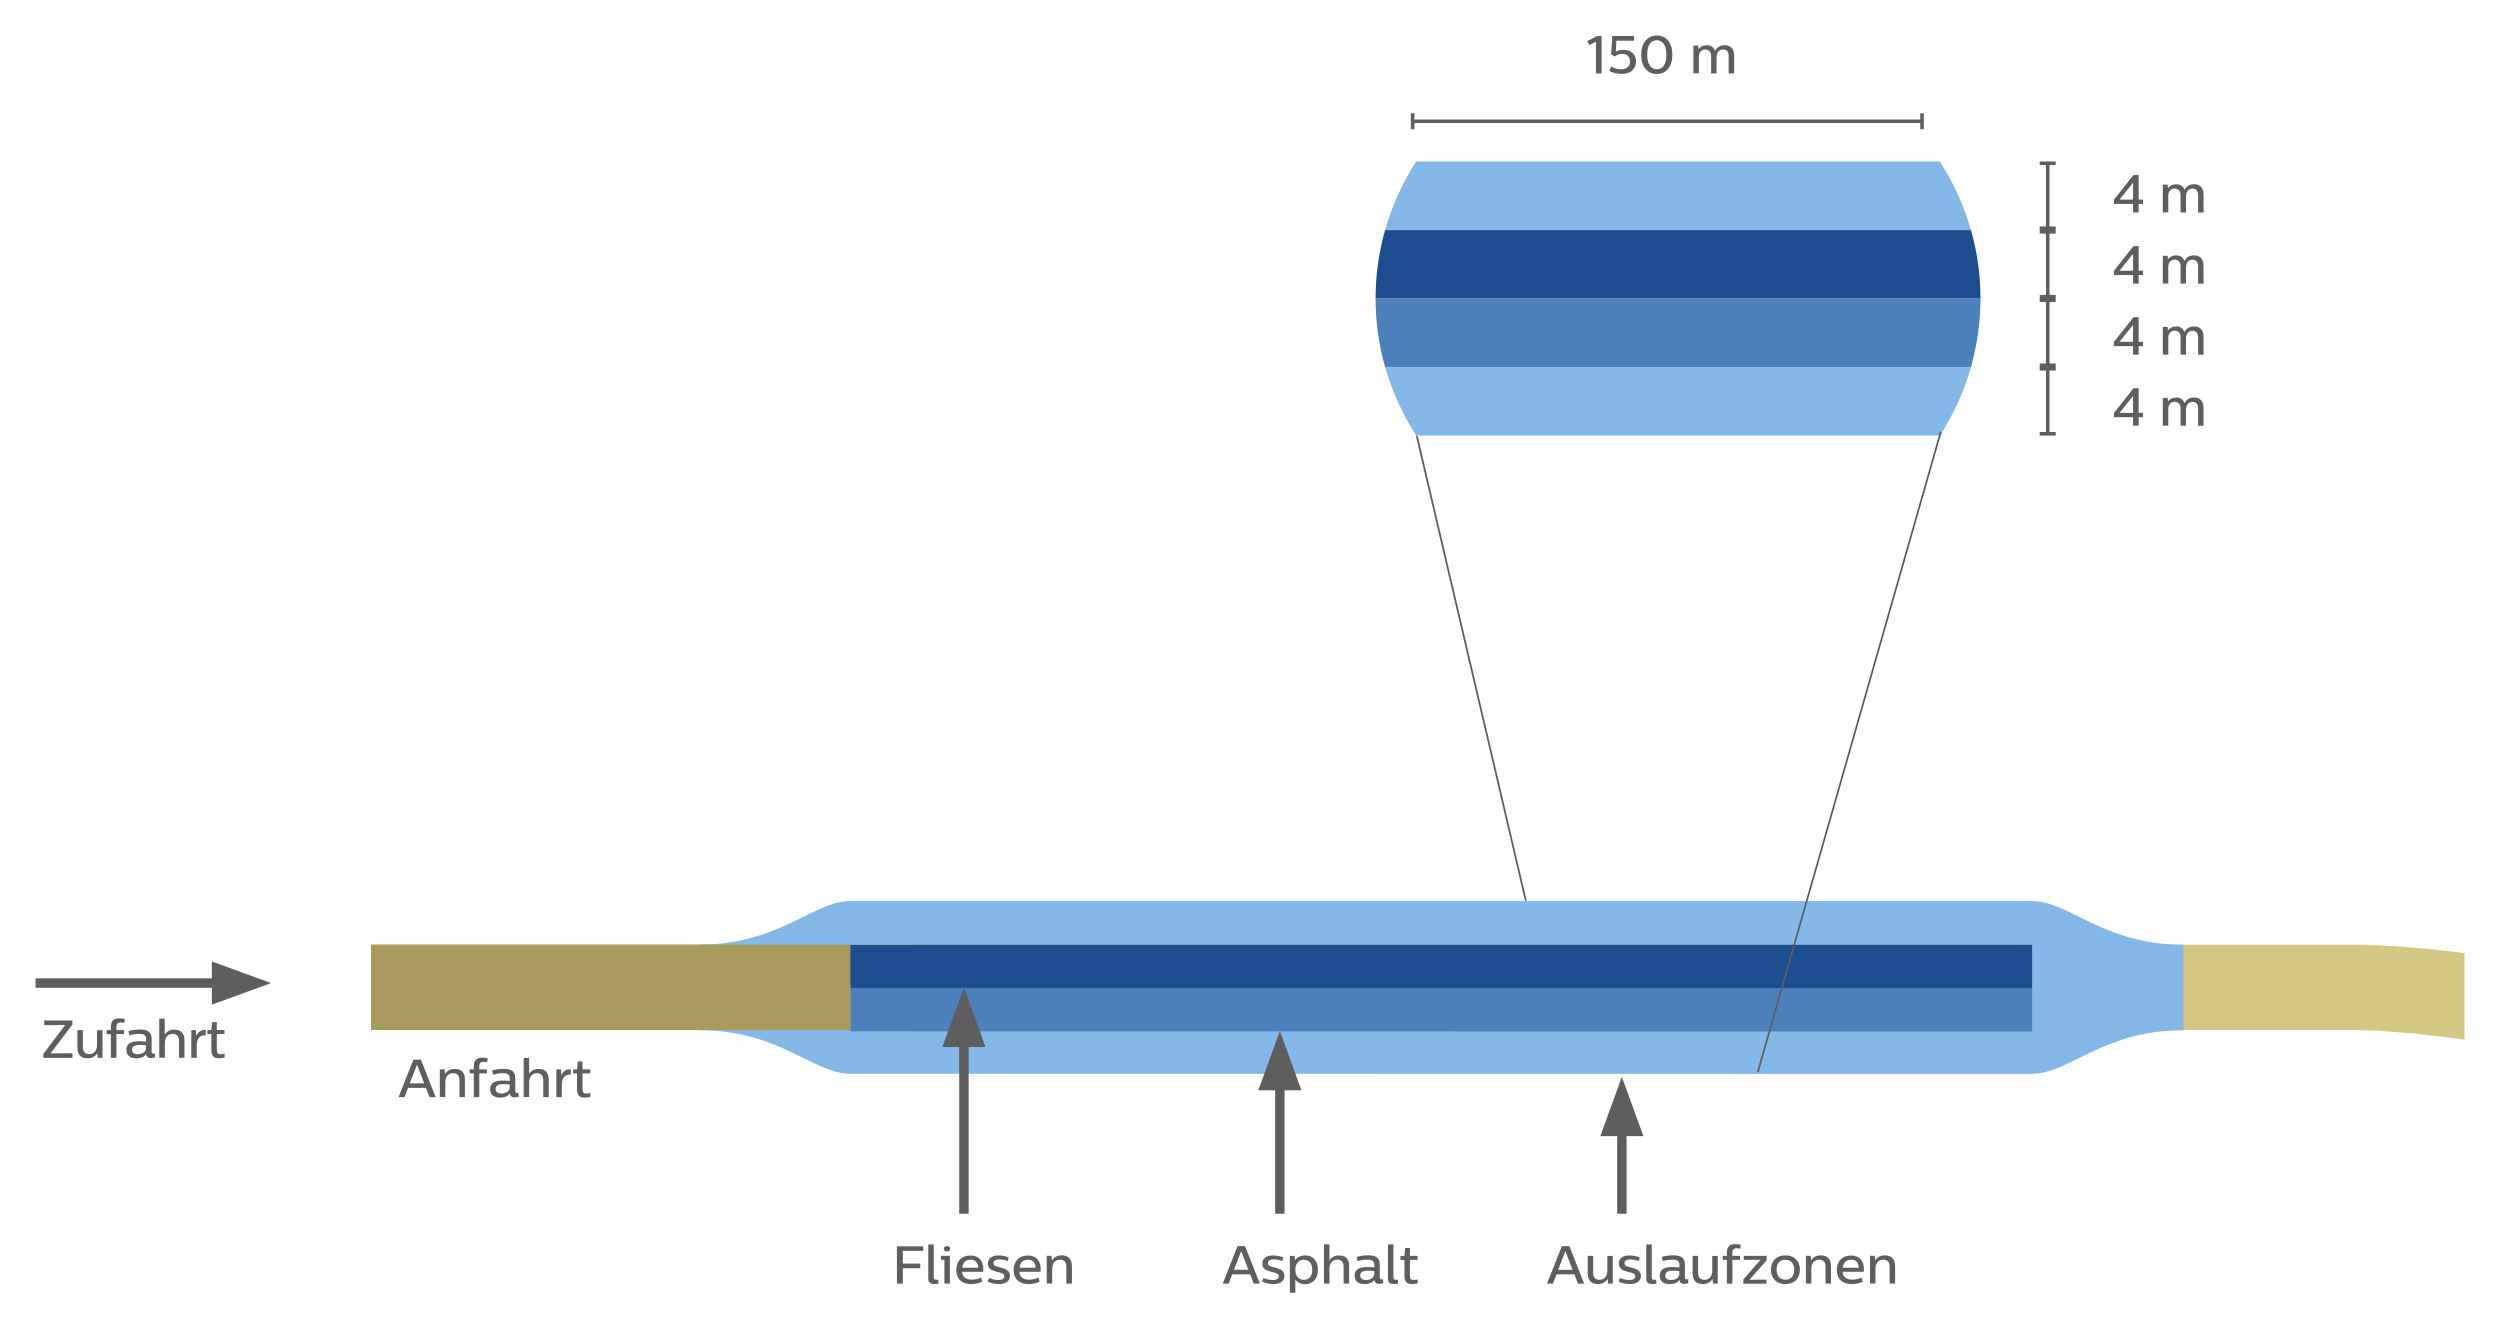 <?xml version="1.0" encoding="utf-8"?>
<!-- Generator: Adobe Illustrator 25.2.0, SVG Export Plug-In . SVG Version: 6.00 Build 0)  -->
<svg version="1.1" id="Ebene_1" xmlns="http://www.w3.org/2000/svg" xmlns:xlink="http://www.w3.org/1999/xlink" x="0px" y="0px"
	 viewBox="0 0 351.67 186.84" style="enable-background:new 0 0 351.67 186.84;" xml:space="preserve">
<style type="text/css">
	.st0{fill:#5E5E5E;}
	.st1{fill:#D3C883;}
	.st2{fill:#84B8E8;}
	.st3{fill:#1C4D8E;}
	.st4{fill:#4C80BB;}
	.st5{fill:#A79A5C;}
</style>
<g>
	<g>
		<path class="st0" d="M129.85,175.96h-2.85v1.79h2.45v0.65h-2.45v2.17h-0.83v-5.25h3.69V175.96z"/>
		<path class="st0" d="M131.36,179.72c0,0.25,0.14,0.3,0.3,0.3c0.14,0,0.26-0.01,0.32-0.01l0.02,0.56
			c-0.16,0.03-0.34,0.05-0.61,0.05c-0.56,0-0.81-0.24-0.81-0.77v-4.79h0.77V179.72z"/>
		<path class="st0" d="M133.62,180.56h-0.77v-3.35h-0.48v-0.56h1.25V180.56z M133.65,175.66c0,0.26-0.17,0.38-0.44,0.38
			c-0.27,0-0.44-0.12-0.44-0.38c0-0.25,0.17-0.38,0.44-0.38C133.49,175.28,133.65,175.41,133.65,175.66z"/>
		<path class="st0" d="M135.33,178.89c0.02,0.76,0.58,1.12,1.38,1.12c0.48,0,0.95-0.13,1.31-0.3l0.14,0.58
			c-0.41,0.19-0.92,0.34-1.53,0.34c-1.37,0-2.12-0.76-2.12-1.98c0-1.22,0.75-2.04,1.99-2.04c1.17,0,1.82,0.74,1.82,1.88
			c0,0.18-0.01,0.38-0.02,0.41H135.33z M135.36,178.33h2.24c0-0.64-0.3-1.13-1.06-1.13C135.9,177.21,135.46,177.51,135.36,178.33z"
			/>
		<path class="st0" d="M141.89,176.87l-0.13,0.52c-0.18-0.07-0.65-0.23-1.18-0.23c-0.6,0-0.83,0.22-0.83,0.52
			c0,0.43,0.4,0.47,1.01,0.63c0.65,0.18,1.31,0.38,1.31,1.17c0,0.8-0.7,1.15-1.56,1.15c-0.65,0-1.22-0.19-1.57-0.34l0.17-0.53
			c0.2,0.09,0.71,0.3,1.31,0.3c0.62,0,0.85-0.23,0.85-0.53c0-0.43-0.45-0.47-1.03-0.62c-0.61-0.17-1.28-0.36-1.28-1.17
			c0-0.8,0.65-1.14,1.51-1.14C141,176.6,141.53,176.73,141.89,176.87z"/>
		<path class="st0" d="M143.4,178.89c0.01,0.76,0.58,1.12,1.38,1.12c0.48,0,0.95-0.13,1.31-0.3l0.14,0.58
			c-0.41,0.19-0.92,0.34-1.53,0.34c-1.37,0-2.12-0.76-2.12-1.98c0-1.22,0.75-2.04,1.99-2.04c1.17,0,1.82,0.74,1.82,1.88
			c0,0.18-0.02,0.38-0.02,0.41H143.4z M143.42,178.33h2.24c0-0.64-0.3-1.13-1.06-1.13C143.96,177.21,143.52,177.51,143.42,178.33z"
			/>
		<path class="st0" d="M150.78,178.1v2.46H150v-2.39c0-0.66-0.34-0.98-0.89-0.98c-0.77,0-1.1,0.64-1.1,1.26v2.1h-0.77v-3.9h0.68
			l0.05,0.66c0.28-0.45,0.7-0.72,1.38-0.72C150.18,176.6,150.78,176.98,150.78,178.1z"/>
	</g>
	<g>
		<path class="st0" d="M222.83,180.56h-0.86l-0.5-1.3h-2.52l-0.5,1.3h-0.83l2.08-5.27h1.06L222.83,180.56z M219.18,178.62h2.03
			l-1.01-2.61h-0.01L219.18,178.62z"/>
		<path class="st0" d="M226.88,180.56h-0.68l-0.06-0.66c-0.28,0.45-0.69,0.72-1.37,0.72c-0.82,0-1.43-0.38-1.43-1.5v-2.46h0.77v2.39
			c0,0.66,0.34,0.98,0.89,0.98c0.77,0,1.1-0.64,1.1-1.26v-2.1h0.77V180.56z"/>
		<path class="st0" d="M230.66,176.87l-0.14,0.52c-0.18-0.07-0.65-0.23-1.18-0.23c-0.6,0-0.83,0.22-0.83,0.52
			c0,0.43,0.4,0.47,1.01,0.63c0.65,0.18,1.31,0.38,1.31,1.17c0,0.8-0.7,1.15-1.56,1.15c-0.65,0-1.22-0.19-1.57-0.34l0.17-0.53
			c0.2,0.09,0.71,0.3,1.31,0.3c0.62,0,0.85-0.23,0.85-0.53c0-0.43-0.45-0.47-1.03-0.62c-0.61-0.17-1.28-0.36-1.28-1.17
			c0-0.8,0.65-1.14,1.51-1.14C229.77,176.6,230.3,176.73,230.66,176.87z"/>
		<path class="st0" d="M232.36,179.72c0,0.25,0.13,0.3,0.3,0.3c0.14,0,0.26-0.01,0.32-0.01l0.02,0.56
			c-0.16,0.03-0.34,0.05-0.61,0.05c-0.56,0-0.81-0.24-0.81-0.77v-4.79h0.77V179.72z"/>
		<path class="st0" d="M237.01,177.89v1.83c0,0.2,0.11,0.25,0.24,0.25c0.05,0,0.12-0.01,0.21-0.02l0.04,0.55
			c-0.12,0.03-0.37,0.1-0.58,0.1c-0.44,0-0.65-0.24-0.68-0.55c-0.19,0.29-0.59,0.58-1.34,0.58c-0.89,0-1.43-0.38-1.43-1.19
			c0-0.94,0.74-1.21,1.8-1.21c0.34,0,0.7,0.03,0.97,0.05v-0.38c0-0.58-0.4-0.71-0.96-0.71c-0.47,0-0.99,0.09-1.4,0.2l-0.11-0.59
			c0.5-0.14,1.1-0.22,1.63-0.22C236.41,176.6,237.01,176.88,237.01,177.89z M236.23,179.14v-0.34c-0.37-0.04-0.74-0.05-0.92-0.05
			c-0.72,0-1.06,0.22-1.06,0.68c0,0.5,0.41,0.63,0.82,0.63C235.72,180.05,236.23,179.72,236.23,179.14z"/>
		<path class="st0" d="M241.64,180.56h-0.68l-0.06-0.66c-0.28,0.45-0.69,0.72-1.37,0.72c-0.82,0-1.43-0.38-1.43-1.5v-2.46h0.77v2.39
			c0,0.66,0.34,0.98,0.89,0.98c0.77,0,1.1-0.64,1.1-1.26v-2.1h0.77V180.56z"/>
		<path class="st0" d="M244.87,175.09l-0.07,0.56c-0.15-0.03-0.35-0.06-0.53-0.06c-0.4,0-0.58,0.23-0.58,0.65v0.42h1.08v0.56h-1.08
			v3.35h-0.77v-3.35h-0.59v-0.56h0.59v-0.39c0-0.8,0.27-1.26,1.17-1.26C244.41,175.01,244.7,175.06,244.87,175.09z"/>
		<path class="st0" d="M248.51,177.28l-2.42,2.75l1.28-0.02h1.13v0.56h-3.27v-0.6l2.44-2.77l-1.37,0.02h-1.01v-0.56h3.22V177.28z"/>
		<path class="st0" d="M253.19,178.61c0,1.26-0.83,2.02-2.04,2.02c-1.22,0-2.04-0.76-2.04-2.02c0-1.27,0.83-2.02,2.04-2.02
			C252.37,176.59,253.19,177.34,253.19,178.61z M249.91,178.61c0,0.9,0.48,1.4,1.25,1.4c0.75,0,1.23-0.5,1.23-1.4
			c0-0.91-0.48-1.4-1.23-1.4C250.39,177.21,249.91,177.7,249.91,178.61z"/>
		<path class="st0" d="M257.56,178.1v2.46h-0.77v-2.39c0-0.66-0.34-0.98-0.89-0.98c-0.77,0-1.1,0.64-1.1,1.26v2.1h-0.77v-3.9h0.68
			l0.05,0.66c0.28-0.45,0.7-0.72,1.38-0.72C256.96,176.6,257.56,176.98,257.56,178.1z"/>
		<path class="st0" d="M259.2,178.89c0.01,0.76,0.58,1.12,1.38,1.12c0.48,0,0.95-0.13,1.31-0.3l0.14,0.58
			c-0.41,0.19-0.92,0.34-1.53,0.34c-1.37,0-2.12-0.76-2.12-1.98c0-1.22,0.75-2.04,1.99-2.04c1.17,0,1.82,0.74,1.82,1.88
			c0,0.18-0.02,0.38-0.02,0.41H259.2z M259.22,178.33h2.24c0-0.64-0.3-1.13-1.06-1.13C259.76,177.21,259.32,177.51,259.22,178.33z"
			/>
		<path class="st0" d="M266.58,178.1v2.46h-0.77v-2.39c0-0.66-0.34-0.98-0.89-0.98c-0.77,0-1.1,0.64-1.1,1.26v2.1h-0.77v-3.9h0.67
			l0.05,0.66c0.28-0.45,0.7-0.72,1.38-0.72C265.98,176.6,266.58,176.98,266.58,178.1z"/>
	</g>
	<path class="st1" d="M346.67,134.08c-5.99-0.78-11.14-1.14-15.15-1.2H52.2v11.97l279.17,0.05c3.85,0.05,9.08,0.46,15.31,1.36
		V134.08L346.67,134.08z"/>
	<path class="st2" d="M285.86,126.75H119.6c-5.24,0-9.91,6.13-21.27,6.13v0.14v11.75v0.14c11.35,0,16.03,6.13,21.27,6.13v0
		l166.26,0.03v-0.02c5.24,0,9.91-6.13,21.27-6.13v-0.14v-11.75v-0.14C295.77,132.88,291.1,126.75,285.86,126.75z M285.86,144.78
		H119.6v-11.77v-0.16l166.26,0.03v0.13V144.78z"/>
	<polygon class="st3" points="119.6,132.88 119.6,138.99 285.86,139.02 285.86,132.88 119.6,132.88 	"/>
	<polygon class="st4" points="119.6,138.96 119.6,145.07 285.86,145.09 285.86,138.96 119.6,138.96 	"/>
	<path class="st3" d="M194.84,32.36c-0.88,3.08-1.34,6.31-1.34,9.64h85.09c0-3.33-0.46-6.56-1.34-9.64H194.84L194.84,32.36z"/>
	<path class="st4" d="M277.25,51.63c0.88-3.08,1.34-6.31,1.34-9.64H193.5c0,3.33,0.46,6.56,1.34,9.64H277.25L277.25,51.63z"/>
	<path class="st2" d="M199.21,61.27h73.68c1.91-2.98,3.39-6.22,4.37-9.64h-82.41C195.82,55.05,197.3,58.29,199.21,61.27
		L199.21,61.27z"/>
	<path class="st2" d="M194.84,32.36h82.41c-0.97-3.42-2.46-6.65-4.37-9.64h-73.68C197.3,25.7,195.82,28.93,194.84,32.36
		L194.84,32.36z"/>
	<g>
		<path class="st0" d="M300.84,28.08h0.61v0.61h-0.61v1.2h-0.79v-1.2h-2.69v-0.59l2.75-3.48h0.73V28.08z M300.05,28.08V25.7
			l-1.9,2.38H300.05z"/>
		<path class="st0" d="M309.97,27.44v2.46h-0.77v-2.45c0-0.59-0.29-0.92-0.79-0.92c-0.68,0-0.91,0.58-0.91,1.09v2.27h-0.77v-2.48
			c0-0.54-0.32-0.89-0.83-0.89c-0.57,0-0.89,0.44-0.89,1.02v2.34h-0.77v-3.9h0.68l0.04,0.51c0.23-0.37,0.67-0.57,1.18-0.57
			c0.5,0,0.95,0.22,1.14,0.8c0.24-0.47,0.66-0.8,1.37-0.8C309.41,25.93,309.97,26.33,309.97,27.44z"/>
	</g>
	<g>
		<path class="st0" d="M300.84,38.08h0.61v0.61h-0.61v1.2h-0.79v-1.2h-2.69v-0.59l2.75-3.48h0.73V38.08z M300.05,38.08V35.7
			l-1.9,2.38H300.05z"/>
		<path class="st0" d="M309.97,37.44v2.46h-0.77v-2.45c0-0.59-0.29-0.92-0.79-0.92c-0.68,0-0.91,0.58-0.91,1.09v2.27h-0.77v-2.48
			c0-0.54-0.32-0.89-0.83-0.89c-0.57,0-0.89,0.44-0.89,1.02v2.34h-0.77v-3.9h0.68l0.04,0.51c0.23-0.37,0.67-0.57,1.18-0.57
			c0.5,0,0.95,0.22,1.14,0.8c0.24-0.47,0.66-0.8,1.37-0.8C309.41,35.93,309.97,36.33,309.97,37.44z"/>
	</g>
	<g>
		<path class="st0" d="M300.84,48.08h0.61v0.61h-0.61v1.2h-0.79v-1.2h-2.69v-0.59l2.75-3.48h0.73V48.08z M300.05,48.08V45.7
			l-1.9,2.38H300.05z"/>
		<path class="st0" d="M309.97,47.44v2.46h-0.77v-2.45c0-0.59-0.29-0.92-0.79-0.92c-0.68,0-0.91,0.58-0.91,1.09v2.27h-0.77v-2.48
			c0-0.54-0.32-0.89-0.83-0.89c-0.57,0-0.89,0.44-0.89,1.02v2.34h-0.77v-3.9h0.68l0.04,0.51c0.23-0.37,0.67-0.57,1.18-0.57
			c0.5,0,0.95,0.22,1.14,0.8c0.24-0.47,0.66-0.8,1.37-0.8C309.41,45.93,309.97,46.33,309.97,47.44z"/>
	</g>
	<g>
		<path class="st0" d="M300.84,58.08h0.61v0.61h-0.61v1.2h-0.79v-1.2h-2.69v-0.59l2.75-3.48h0.73V58.08z M300.05,58.08V55.7
			l-1.9,2.38H300.05z"/>
		<path class="st0" d="M309.97,57.44v2.46h-0.77v-2.45c0-0.59-0.29-0.92-0.79-0.92c-0.68,0-0.91,0.58-0.91,1.09v2.27h-0.77v-2.48
			c0-0.54-0.32-0.89-0.83-0.89c-0.57,0-0.89,0.44-0.89,1.02v2.34h-0.77v-3.9h0.68l0.04,0.51c0.23-0.37,0.67-0.57,1.18-0.57
			c0.5,0,0.95,0.22,1.14,0.8c0.24-0.47,0.66-0.8,1.37-0.8C309.41,55.93,309.97,56.33,309.97,57.44z"/>
	</g>
	<g>
		<path class="st0" d="M225.29,10.33h-0.79V5.87l-0.94,0.47l-0.28-0.57l1.4-0.71h0.61V10.33z"/>
		<path class="st0" d="M229.84,5.73h-2.46l-0.09,1.55c0.27-0.17,0.65-0.27,1.11-0.27c1.1,0,1.73,0.69,1.73,1.61
			c0,1.07-0.74,1.78-2,1.78c-0.83,0-1.4-0.24-1.76-0.44l0.27-0.6c0.3,0.17,0.75,0.39,1.38,0.39c0.72,0,1.27-0.36,1.27-1.1
			c0-0.65-0.38-1.07-1.11-1.07c-0.47,0-0.8,0.19-1.04,0.37l-0.51-0.32l0.17-2.57h3.06V5.73z"/>
		<path class="st0" d="M230.86,7.71c0-1.65,0.85-2.71,2.21-2.71c1.34,0,2.18,1.04,2.18,2.69c0,1.66-0.85,2.72-2.19,2.72
			C231.71,10.41,230.86,9.36,230.86,7.71z M234.4,7.71c0-1.31-0.48-2.05-1.35-2.05c-0.86,0-1.34,0.74-1.34,2.03
			c0,1.31,0.48,2.05,1.36,2.05C233.94,9.74,234.4,9.02,234.4,7.71z"/>
		<path class="st0" d="M243.94,7.87v2.46h-0.77V7.88c0-0.59-0.29-0.92-0.79-0.92c-0.68,0-0.91,0.58-0.91,1.09v2.27h-0.77V7.85
			c0-0.54-0.32-0.89-0.83-0.89c-0.57,0-0.89,0.44-0.89,1.02v2.34h-0.77v-3.9h0.68l0.04,0.51c0.23-0.37,0.67-0.57,1.18-0.57
			c0.5,0,0.95,0.22,1.14,0.8c0.24-0.47,0.66-0.8,1.37-0.8C243.38,6.37,243.94,6.76,243.94,7.87z"/>
	</g>
	<g>
		<polygon class="st0" points="29.8,137.62 5,137.62 5,138.95 29.8,138.95 29.8,141.32 38.14,138.29 29.8,135.25 		"/>
		<polygon class="st0" points="270.12,18.18 270.62,18.18 270.62,15.93 270.12,15.93 270.12,16.81 198.96,16.81 198.96,15.93 
			198.46,15.93 198.46,18.18 198.96,18.18 198.96,17.31 270.12,17.31 		"/>
		<polygon class="st0" points="289.17,23.22 289.17,22.72 286.92,22.72 286.92,23.22 287.8,23.22 287.8,31.86 286.92,31.86 
			286.92,32.86 287.8,32.86 287.8,41.49 286.92,41.49 286.92,42.49 287.8,42.49 287.8,51.13 286.92,51.13 286.92,52.13 287.8,52.13 
			287.8,60.77 286.92,60.77 286.92,61.27 289.17,61.27 289.17,60.77 288.3,60.77 288.3,52.13 289.17,52.13 289.17,51.13 
			288.3,51.13 288.3,42.49 289.17,42.49 289.17,41.49 288.3,41.49 288.3,32.86 289.17,32.86 289.17,31.86 288.3,31.86 288.3,23.22 
					"/>
		<polygon class="st0" points="247.15,150.78 247.39,150.84 273.13,60.78 272.89,60.71 		"/>
		<polygon class="st0" points="199.17,61.33 214.52,126.75 214.76,126.69 199.42,61.27 		"/>
		<g>
			<polygon class="st0" points="135.59,138.94 132.56,147.28 134.93,147.28 134.93,170.73 136.26,170.73 136.26,147.28 
				138.63,147.28 			"/>
			<polygon class="st0" points="183.07,153.37 180.04,145.04 177,153.37 179.37,153.37 179.37,170.73 180.7,170.73 180.7,153.37 			
				"/>
		</g>
		<polygon class="st0" points="228.14,151.48 225.11,159.82 227.48,159.82 227.48,170.73 228.81,170.73 228.81,159.82 
			231.18,159.82 		"/>
	</g>
	<polygon class="st5" points="119.6,144.9 52.2,144.9 52.2,132.88 119.6,132.88 119.6,144.9 	"/>
</g>
<g>
	<path class="st0" d="M10.19,144.1l-3.08,4.08l1.5-0.02h1.58v0.65H6.1v-0.55l3.07-4.08l-1.52,0.02H6.22v-0.65h3.97V144.1z"/>
	<path class="st0" d="M14.43,148.81h-0.68l-0.06-0.66c-0.28,0.45-0.69,0.72-1.37,0.72c-0.82,0-1.43-0.38-1.43-1.5v-2.46h0.77v2.39
		c0,0.66,0.34,0.98,0.89,0.98c0.77,0,1.1-0.64,1.1-1.26v-2.1h0.77V148.81z"/>
	<path class="st0" d="M17.55,143.33l-0.07,0.56c-0.15-0.03-0.35-0.06-0.53-0.06c-0.4,0-0.58,0.23-0.58,0.65v0.42h1.08v0.56h-1.08
		v3.35H15.6v-3.35h-0.59v-0.56h0.59v-0.39c0-0.8,0.27-1.26,1.17-1.26C17.1,143.25,17.39,143.3,17.55,143.33z"/>
	<path class="st0" d="M21.33,146.13v1.83c0,0.2,0.11,0.25,0.24,0.25c0.05,0,0.12-0.01,0.21-0.02l0.04,0.55
		c-0.12,0.03-0.37,0.1-0.59,0.1c-0.44,0-0.65-0.24-0.68-0.55c-0.19,0.29-0.59,0.58-1.34,0.58c-0.89,0-1.43-0.38-1.43-1.19
		c0-0.94,0.74-1.21,1.8-1.21c0.34,0,0.7,0.03,0.97,0.05v-0.38c0-0.58-0.4-0.71-0.96-0.71c-0.47,0-0.99,0.09-1.4,0.2l-0.11-0.59
		c0.5-0.14,1.1-0.22,1.63-0.22C20.73,144.84,21.33,145.12,21.33,146.13z M20.55,147.38v-0.34c-0.37-0.04-0.74-0.05-0.92-0.05
		c-0.72,0-1.06,0.22-1.06,0.68c0,0.5,0.41,0.63,0.82,0.63C20.04,148.29,20.55,147.96,20.55,147.38z"/>
	<path class="st0" d="M23.18,145.53c0.27-0.42,0.68-0.69,1.34-0.69c0.83,0,1.43,0.38,1.43,1.5v2.46h-0.77v-2.39
		c0-0.66-0.34-0.98-0.89-0.98c-0.77,0-1.1,0.64-1.1,1.26v2.1H22.4v-5.5h0.77V145.53z"/>
	<path class="st0" d="M28.92,145.65c-0.83-0.12-1.24,0.54-1.24,1.34v1.81h-0.77v-3.9h0.64l0.07,0.83c0.16-0.43,0.6-0.93,1.34-0.83
		L28.92,145.65z"/>
	<path class="st0" d="M30.5,144.9h1.08v0.56H30.5v2.19c0,0.5,0.17,0.65,0.53,0.65c0.2,0,0.44-0.06,0.55-0.09l0.03,0.53
		c-0.22,0.08-0.52,0.13-0.79,0.13c-0.71,0-1.09-0.29-1.09-1.19v-2.21h-0.56v-0.56h0.56l0.11-1.13h0.66V144.9z"/>
</g>
<g>
	<path class="st0" d="M61.28,154.33h-0.86l-0.5-1.3h-2.52l-0.5,1.3h-0.83l2.08-5.27h1.06L61.28,154.33z M57.64,152.39h2.03
		l-1.01-2.61h-0.01L57.64,152.39z"/>
	<path class="st0" d="M65.4,151.87v2.46h-0.77v-2.39c0-0.66-0.34-0.98-0.89-0.98c-0.77,0-1.1,0.64-1.1,1.26v2.1h-0.77v-3.9h0.68
		l0.05,0.66c0.28-0.45,0.7-0.72,1.38-0.72C64.79,150.37,65.4,150.74,65.4,151.87z"/>
	<path class="st0" d="M68.6,148.86l-0.07,0.56c-0.15-0.03-0.35-0.06-0.53-0.06c-0.4,0-0.58,0.23-0.58,0.65v0.42h1.08v0.56h-1.08
		v3.35h-0.77v-3.35h-0.59v-0.56h0.59v-0.39c0-0.8,0.27-1.26,1.17-1.26C68.15,148.77,68.44,148.83,68.6,148.86z"/>
	<path class="st0" d="M72.48,151.66v1.83c0,0.2,0.11,0.25,0.24,0.25c0.05,0,0.12-0.01,0.21-0.02l0.05,0.55
		c-0.12,0.03-0.37,0.1-0.59,0.1c-0.44,0-0.65-0.24-0.68-0.55c-0.19,0.29-0.59,0.58-1.34,0.58c-0.89,0-1.43-0.38-1.43-1.19
		c0-0.94,0.74-1.21,1.8-1.21c0.34,0,0.7,0.03,0.97,0.05v-0.38c0-0.58-0.4-0.71-0.96-0.71c-0.47,0-0.99,0.09-1.4,0.2l-0.11-0.59
		c0.5-0.14,1.1-0.22,1.63-0.22C71.87,150.37,72.48,150.64,72.48,151.66z M71.7,152.9v-0.34c-0.37-0.04-0.74-0.05-0.92-0.05
		c-0.72,0-1.06,0.22-1.06,0.68c0,0.5,0.41,0.63,0.82,0.63C71.19,153.81,71.7,153.48,71.7,152.9z"/>
	<path class="st0" d="M74.42,151.06c0.27-0.42,0.68-0.69,1.34-0.69c0.83,0,1.43,0.38,1.43,1.5v2.46h-0.77v-2.39
		c0-0.66-0.34-0.98-0.89-0.98c-0.77,0-1.1,0.64-1.1,1.26v2.1h-0.77v-5.5h0.77V151.06z"/>
	<path class="st0" d="M80.27,151.18c-0.83-0.12-1.24,0.54-1.24,1.34v1.81h-0.77v-3.9h0.64l0.07,0.83c0.16-0.43,0.6-0.93,1.34-0.83
		L80.27,151.18z"/>
	<path class="st0" d="M81.94,150.43h1.08v0.56h-1.08v2.19c0,0.5,0.17,0.65,0.53,0.65c0.2,0,0.44-0.06,0.55-0.09l0.03,0.53
		c-0.22,0.08-0.52,0.13-0.79,0.13c-0.71,0-1.09-0.29-1.09-1.19v-2.21h-0.56v-0.56h0.56l0.11-1.13h0.66V150.43z"/>
</g>
<g>
	<path class="st0" d="M177.22,180.56h-0.86l-0.5-1.3h-2.52l-0.5,1.3H172l2.08-5.27h1.06L177.22,180.56z M173.58,178.62h2.03
		l-1.01-2.61h-0.01L173.58,178.62z"/>
	<path class="st0" d="M180.51,176.87l-0.14,0.52c-0.18-0.07-0.65-0.23-1.18-0.23c-0.6,0-0.83,0.22-0.83,0.52
		c0,0.43,0.4,0.47,1.01,0.63c0.65,0.18,1.31,0.38,1.31,1.17c0,0.8-0.7,1.15-1.56,1.15c-0.65,0-1.22-0.19-1.57-0.34l0.17-0.53
		c0.2,0.09,0.71,0.3,1.31,0.3c0.62,0,0.85-0.23,0.85-0.53c0-0.43-0.45-0.47-1.03-0.62c-0.61-0.17-1.28-0.36-1.28-1.17
		c0-0.8,0.65-1.14,1.51-1.14C179.61,176.6,180.15,176.73,180.51,176.87z"/>
	<path class="st0" d="M185.39,178.61c0,1.12-0.6,2.03-1.79,2.03c-0.75,0-1.18-0.33-1.39-0.66v1.87h-0.77v-5.18h0.67l0.08,0.62
		c0.26-0.44,0.77-0.69,1.43-0.69C184.82,176.59,185.39,177.51,185.39,178.61z M182.21,178.61c0,0.95,0.56,1.42,1.19,1.42
		c0.77,0,1.19-0.53,1.19-1.42c0-0.88-0.44-1.4-1.2-1.4C182.77,177.2,182.21,177.67,182.21,178.61z"/>
	<path class="st0" d="M187.01,177.29c0.27-0.42,0.68-0.69,1.34-0.69c0.83,0,1.43,0.38,1.43,1.5v2.46H189v-2.39
		c0-0.66-0.34-0.98-0.89-0.98c-0.77,0-1.1,0.64-1.1,1.26v2.1h-0.77v-5.5h0.77V177.29z"/>
	<path class="st0" d="M194.09,177.89v1.83c0,0.2,0.11,0.25,0.24,0.25c0.05,0,0.12-0.01,0.21-0.02l0.04,0.55
		c-0.12,0.03-0.37,0.1-0.58,0.1c-0.44,0-0.65-0.24-0.68-0.55c-0.19,0.29-0.59,0.58-1.34,0.58c-0.89,0-1.43-0.38-1.43-1.19
		c0-0.94,0.74-1.21,1.8-1.21c0.34,0,0.7,0.03,0.97,0.05v-0.38c0-0.58-0.4-0.71-0.96-0.71c-0.47,0-0.99,0.09-1.4,0.2l-0.11-0.59
		c0.5-0.14,1.1-0.22,1.63-0.22C193.49,176.6,194.09,176.88,194.09,177.89z M193.32,179.14v-0.34c-0.37-0.04-0.74-0.05-0.92-0.05
		c-0.72,0-1.06,0.22-1.06,0.68c0,0.5,0.41,0.63,0.82,0.63C192.81,180.05,193.32,179.72,193.32,179.14z"/>
	<path class="st0" d="M196.02,179.72c0,0.25,0.13,0.3,0.3,0.3c0.14,0,0.26-0.01,0.32-0.01l0.02,0.56c-0.16,0.03-0.34,0.05-0.61,0.05
		c-0.56,0-0.81-0.24-0.81-0.77v-4.79h0.77V179.72z"/>
	<path class="st0" d="M198.33,176.66h1.08v0.56h-1.08v2.19c0,0.5,0.17,0.65,0.53,0.65c0.2,0,0.44-0.06,0.55-0.09l0.03,0.53
		c-0.22,0.08-0.52,0.13-0.79,0.13c-0.71,0-1.09-0.29-1.09-1.19v-2.21H197v-0.56h0.56l0.11-1.13h0.66V176.66z"/>
</g>
</svg>
